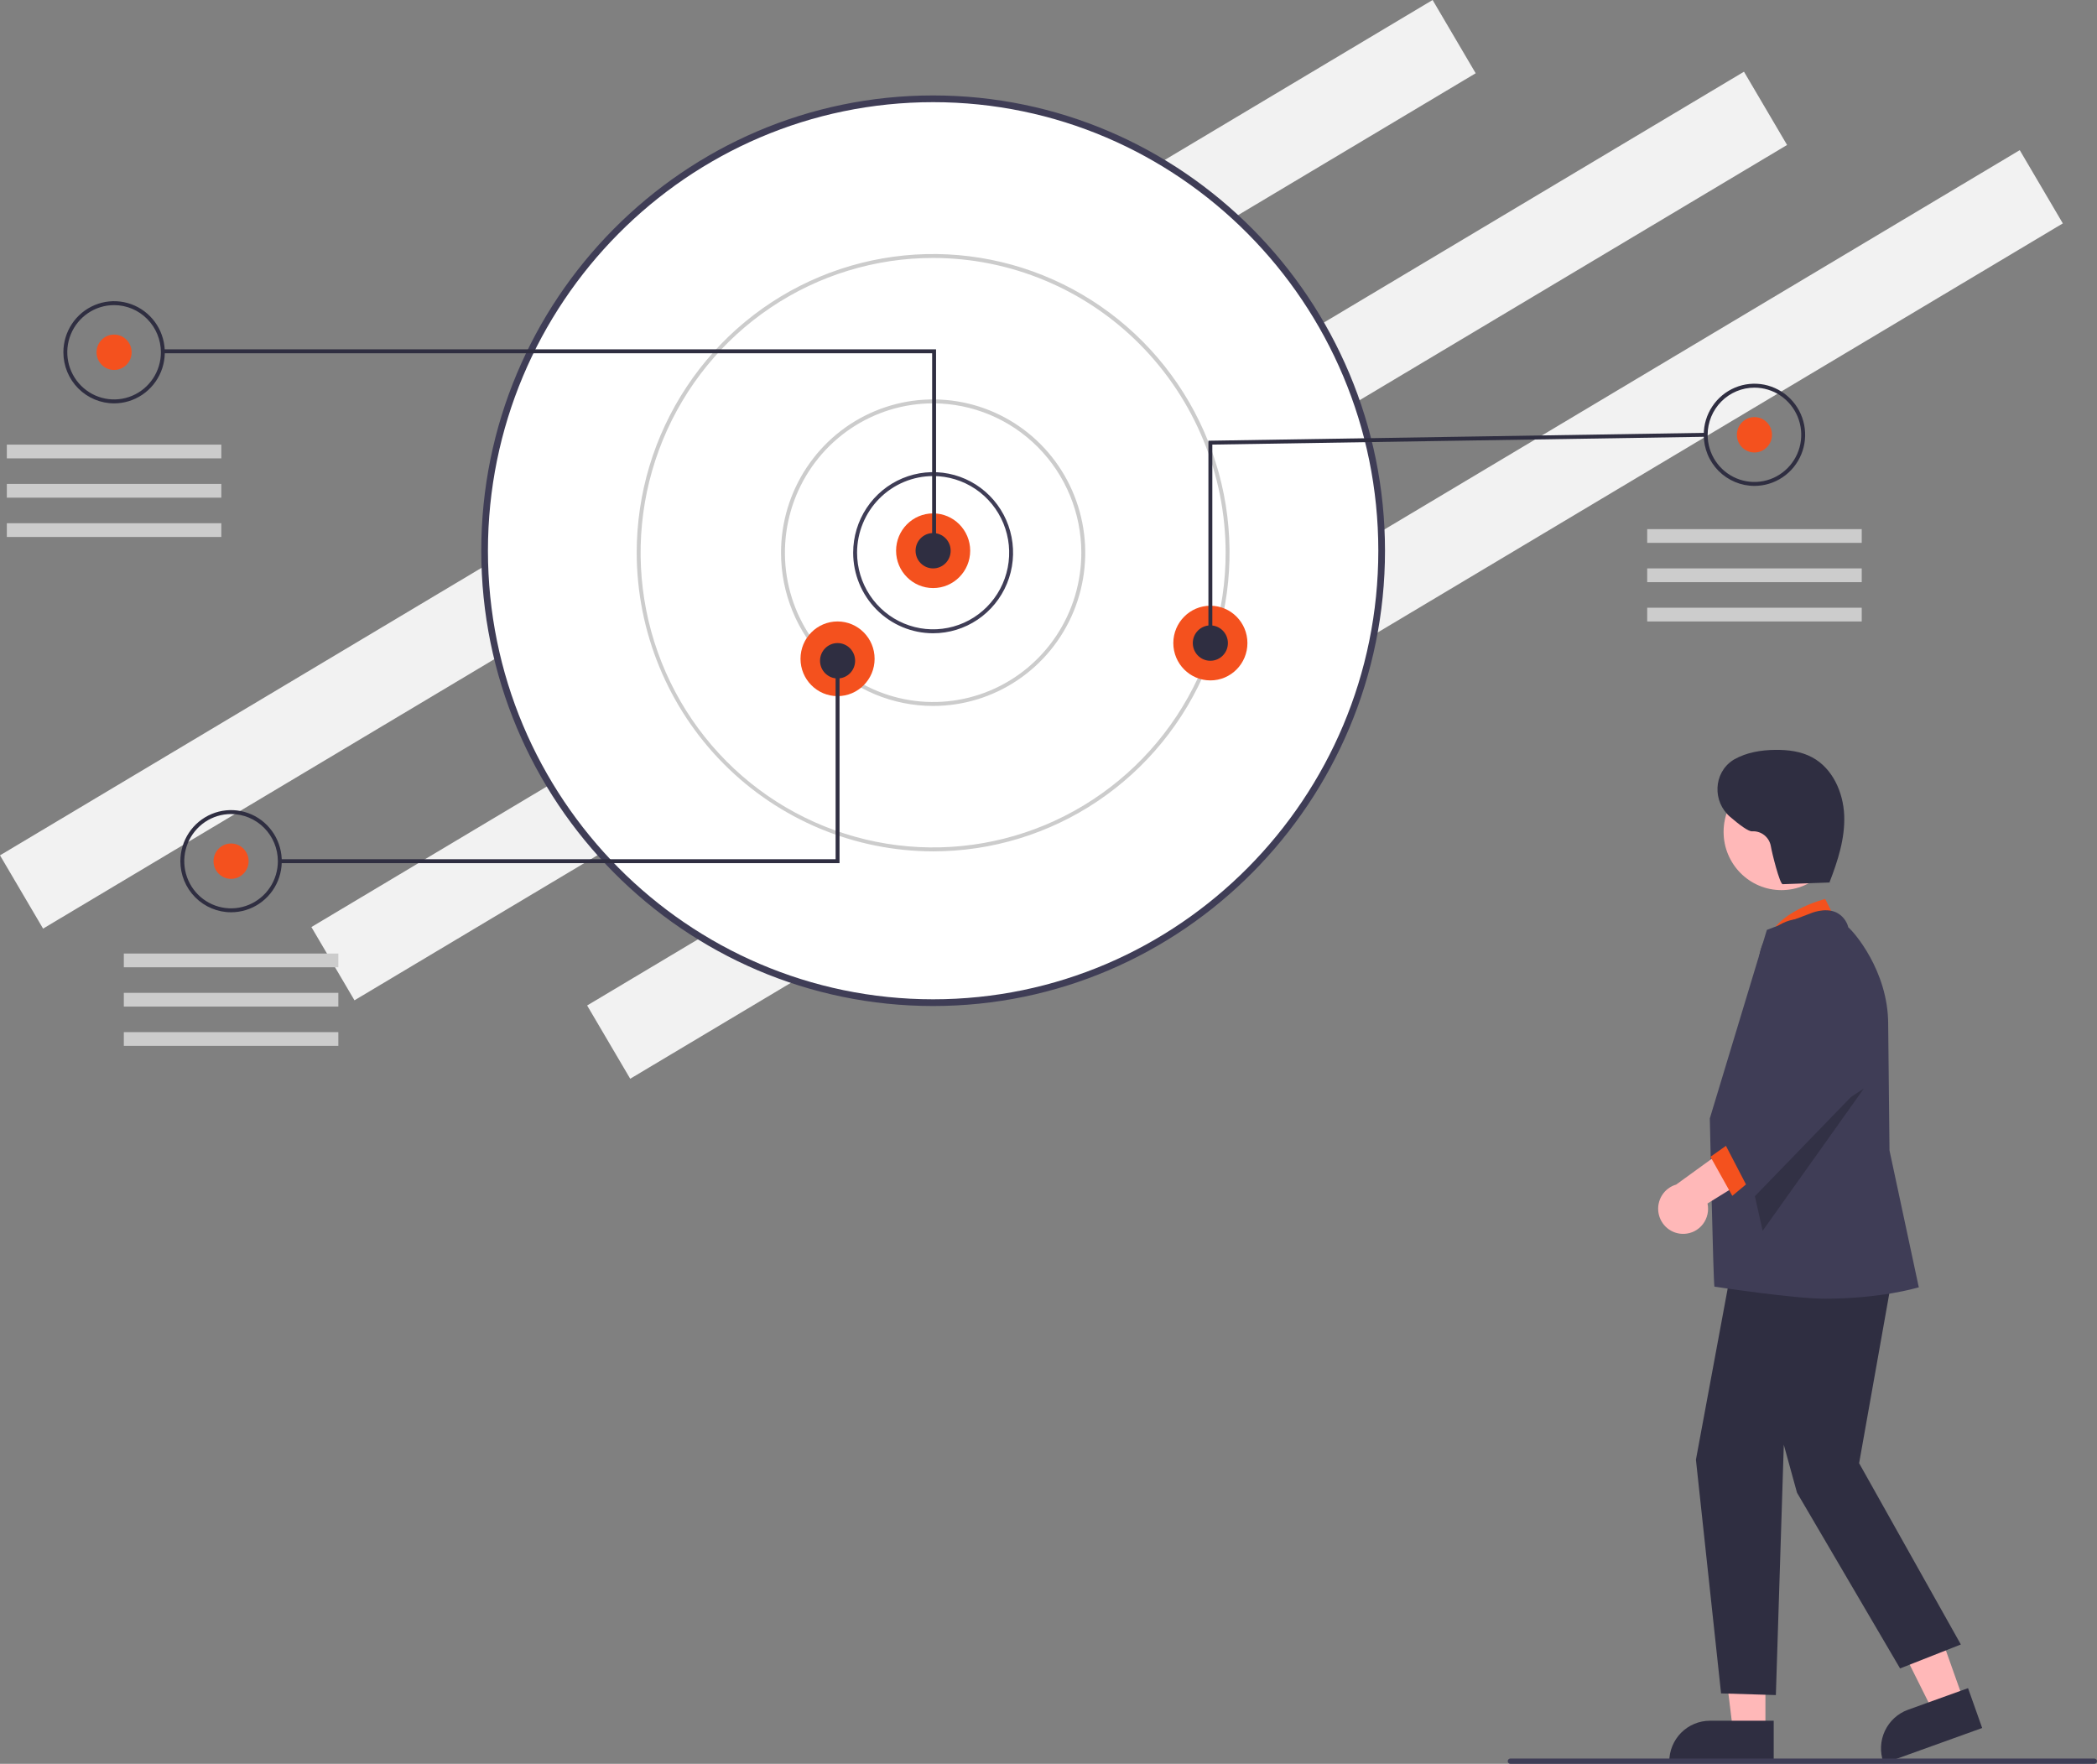 <svg width="107" height="90" viewBox="0 0 107 90" fill="none" xmlns="http://www.w3.org/2000/svg">
<rect x="0" y="0" width="107" height="90" fill="#808080" stroke="none"/>
<g clip-path="url(#clip0_132_619)">
<path d="M73.099 3.5905e-05L0 43.644L2.198 47.382L75.297 3.738L73.099 3.5905e-05Z" fill="#F2F2F2"/>
<path d="M88.987 3.659L15.889 47.303L18.087 51.041L91.186 7.397L88.987 3.659Z" fill="#F2F2F2"/>
<path d="M103.058 7.661L29.959 51.305L32.157 55.043L105.256 11.399L103.058 7.661Z" fill="#F2F2F2"/>
<path d="M47.613 51.161C60.253 51.161 70.499 40.837 70.499 28.101C70.499 15.366 60.253 5.042 47.613 5.042C34.973 5.042 24.727 15.366 24.727 28.101C24.727 40.837 34.973 51.161 47.613 51.161Z" fill="white"/>
<path d="M24.557 28.101C24.557 15.291 34.9 4.87 47.613 4.87C60.327 4.87 70.67 15.291 70.67 28.101C70.67 40.911 60.327 51.332 47.613 51.332C34.9 51.332 24.557 40.911 24.557 28.101ZM24.897 28.101C24.897 40.721 35.087 50.989 47.613 50.989C60.139 50.989 70.329 40.721 70.329 28.101C70.329 15.48 60.139 5.213 47.613 5.213C35.087 5.213 24.897 15.48 24.897 28.101Z" fill="#3F3D56"/>
<path d="M43.533 28.201C43.533 27.389 43.773 26.594 44.221 25.918C44.669 25.242 45.306 24.715 46.052 24.404C46.797 24.093 47.617 24.011 48.409 24.17C49.2 24.328 49.927 24.72 50.498 25.295C51.068 25.87 51.457 26.602 51.614 27.399C51.772 28.197 51.691 29.023 51.382 29.774C51.073 30.526 50.55 31.168 49.88 31.619C49.209 32.071 48.42 32.312 47.613 32.312C46.531 32.312 45.493 31.879 44.728 31.108C43.963 30.337 43.533 29.292 43.533 28.201ZM47.613 24.291C46.584 24.293 45.598 24.705 44.87 25.438C44.143 26.171 43.733 27.165 43.732 28.201C43.732 28.975 43.96 29.731 44.386 30.374C44.813 31.017 45.419 31.518 46.128 31.814C46.837 32.11 47.617 32.187 48.37 32.036C49.123 31.886 49.814 31.513 50.357 30.966C50.9 30.419 51.269 29.723 51.419 28.964C51.569 28.206 51.492 27.42 51.198 26.705C50.904 25.991 50.407 25.38 49.769 24.95C49.131 24.521 48.38 24.291 47.613 24.291Z" fill="#3F3D56"/>
<path d="M39.852 28.201C39.852 26.654 40.307 25.142 41.16 23.856C42.012 22.57 43.225 21.568 44.643 20.976C46.061 20.384 47.622 20.229 49.127 20.531C50.633 20.833 52.016 21.578 53.101 22.671C54.187 23.765 54.926 25.159 55.225 26.675C55.525 28.192 55.371 29.765 54.784 31.194C54.196 32.623 53.201 33.844 51.925 34.703C50.649 35.563 49.148 36.021 47.613 36.021C46.594 36.021 45.584 35.819 44.643 35.426C43.701 35.033 42.846 34.457 42.125 33.731C41.404 33.005 40.832 32.143 40.442 31.194C40.052 30.245 39.852 29.228 39.852 28.201ZM47.613 20.581C46.117 20.581 44.655 21.028 43.411 21.866C42.168 22.703 41.199 23.893 40.626 25.285C40.054 26.677 39.904 28.21 40.196 29.688C40.488 31.166 41.208 32.523 42.266 33.589C43.323 34.655 44.671 35.38 46.138 35.674C47.605 35.968 49.125 35.818 50.507 35.241C51.889 34.664 53.07 33.688 53.901 32.434C54.732 31.181 55.175 29.708 55.175 28.201C55.173 26.181 54.376 24.244 52.958 22.816C51.54 21.387 49.618 20.584 47.613 20.581Z" fill="#CCCCCC"/>
<path d="M32.488 28.201C32.488 25.187 33.375 22.241 35.037 19.735C36.699 17.229 39.061 15.275 41.825 14.122C44.589 12.969 47.63 12.667 50.564 13.255C53.498 13.843 56.193 15.294 58.308 17.425C60.423 19.557 61.864 22.272 62.447 25.228C63.031 28.184 62.731 31.249 61.587 34.033C60.442 36.818 58.503 39.198 56.016 40.873C53.529 42.547 50.605 43.441 47.613 43.441C43.603 43.436 39.759 41.829 36.923 38.972C34.088 36.115 32.493 32.242 32.488 28.201ZM47.613 13.162C44.661 13.162 41.775 14.044 39.321 15.697C36.866 17.349 34.953 19.698 33.824 22.446C32.694 25.194 32.398 28.218 32.974 31.135C33.55 34.053 34.972 36.732 37.059 38.836C39.146 40.939 41.806 42.371 44.701 42.951C47.597 43.532 50.598 43.234 53.325 42.096C56.052 40.957 58.383 39.03 60.023 36.557C61.664 34.083 62.539 31.176 62.539 28.201C62.535 24.214 60.961 20.392 58.162 17.572C55.364 14.753 51.57 13.167 47.613 13.162Z" fill="#CCCCCC"/>
<path d="M47.613 30.006C48.657 30.006 49.504 29.153 49.504 28.101C49.504 27.049 48.657 26.196 47.613 26.196C46.569 26.196 45.723 27.049 45.723 28.101C45.723 29.153 46.569 30.006 47.613 30.006Z" fill="#F4511E"/>
<path d="M42.736 35.52C43.781 35.52 44.627 34.667 44.627 33.615C44.627 32.563 43.781 31.71 42.736 31.71C41.692 31.71 40.846 32.563 40.846 33.615C40.846 34.667 41.692 35.52 42.736 35.52Z" fill="#F4511E"/>
<path d="M61.76 34.718C62.804 34.718 63.65 33.865 63.65 32.813C63.65 31.761 62.804 30.908 61.76 30.908C60.716 30.908 59.869 31.761 59.869 32.813C59.869 33.865 60.716 34.718 61.76 34.718Z" fill="#F4511E"/>
<path d="M47.612 29.003C48.107 29.003 48.508 28.599 48.508 28.101C48.508 27.603 48.107 27.199 47.612 27.199C47.118 27.199 46.717 27.603 46.717 28.101C46.717 28.599 47.118 29.003 47.612 29.003Z" fill="#2F2E41"/>
<path d="M61.759 33.716C62.253 33.716 62.654 33.312 62.654 32.813C62.654 32.315 62.253 31.911 61.759 31.911C61.264 31.911 60.863 32.315 60.863 32.813C60.863 33.312 61.264 33.716 61.759 33.716Z" fill="#2F2E41"/>
<path d="M42.737 34.618C43.232 34.618 43.633 34.214 43.633 33.716C43.633 33.218 43.232 32.813 42.737 32.813C42.243 32.813 41.842 33.218 41.842 33.716C41.842 34.214 42.243 34.618 42.737 34.618Z" fill="#2F2E41"/>
<path d="M5.821 18.877C6.316 18.877 6.717 18.473 6.717 17.975C6.717 17.476 6.316 17.072 5.821 17.072C5.327 17.072 4.926 17.476 4.926 17.975C4.926 18.473 5.327 18.877 5.821 18.877Z" fill="#F4511E"/>
<path d="M47.563 18.025H8.258V17.825H47.762V28.151H47.563V18.025Z" fill="#2F2E41"/>
<path d="M3.234 17.975C3.234 17.459 3.386 16.955 3.67 16.527C3.955 16.098 4.359 15.764 4.831 15.567C5.304 15.369 5.824 15.318 6.326 15.418C6.828 15.519 7.289 15.767 7.651 16.132C8.013 16.496 8.259 16.961 8.359 17.466C8.459 17.972 8.408 18.496 8.212 18.973C8.016 19.449 7.684 19.856 7.259 20.142C6.833 20.429 6.333 20.582 5.822 20.582C5.482 20.582 5.145 20.514 4.831 20.383C4.518 20.252 4.232 20.06 3.992 19.818C3.752 19.576 3.561 19.289 3.431 18.973C3.301 18.656 3.234 18.317 3.234 17.975ZM5.822 15.569C5.349 15.569 4.887 15.71 4.495 15.974C4.102 16.239 3.796 16.614 3.615 17.054C3.434 17.494 3.387 17.978 3.479 18.444C3.571 18.911 3.799 19.34 4.133 19.676C4.467 20.013 4.892 20.242 5.356 20.335C5.819 20.428 6.299 20.38 6.735 20.198C7.172 20.016 7.545 19.707 7.807 19.312C8.07 18.916 8.21 18.451 8.21 17.975C8.209 17.337 7.957 16.725 7.509 16.274C7.062 15.823 6.455 15.569 5.822 15.569Z" fill="#2F2E41"/>
<path d="M11.79 44.844C12.285 44.844 12.686 44.44 12.686 43.942C12.686 43.444 12.285 43.04 11.79 43.04C11.296 43.04 10.895 43.444 10.895 43.942C10.895 44.44 11.296 44.844 11.79 44.844Z" fill="#F4511E"/>
<path d="M9.203 43.942C9.203 43.427 9.355 42.923 9.639 42.494C9.923 42.065 10.328 41.731 10.8 41.534C11.273 41.337 11.793 41.285 12.295 41.386C12.797 41.486 13.258 41.734 13.62 42.099C13.982 42.464 14.228 42.928 14.328 43.434C14.428 43.939 14.376 44.463 14.181 44.94C13.985 45.416 13.653 45.823 13.228 46.11C12.802 46.396 12.302 46.549 11.79 46.549C11.104 46.549 10.446 46.274 9.961 45.785C9.476 45.297 9.203 44.634 9.203 43.942ZM11.79 41.536C11.318 41.536 10.856 41.677 10.463 41.941C10.071 42.206 9.765 42.582 9.584 43.021C9.403 43.461 9.356 43.945 9.448 44.412C9.54 44.878 9.768 45.307 10.102 45.644C10.436 45.98 10.861 46.209 11.324 46.302C11.788 46.395 12.268 46.347 12.704 46.165C13.14 45.983 13.514 45.675 13.776 45.279C14.038 44.883 14.178 44.418 14.178 43.942C14.178 43.304 13.926 42.693 13.478 42.242C13.03 41.79 12.423 41.537 11.79 41.536Z" fill="#2F2E41"/>
<path d="M89.521 23.088C90.015 23.088 90.416 22.684 90.416 22.186C90.416 21.687 90.015 21.283 89.521 21.283C89.026 21.283 88.625 21.687 88.625 22.186C88.625 22.684 89.026 23.088 89.521 23.088Z" fill="#F4511E"/>
<path d="M86.934 22.186C86.934 21.67 87.085 21.166 87.37 20.738C87.654 20.309 88.058 19.975 88.531 19.777C89.003 19.58 89.524 19.529 90.025 19.629C90.527 19.73 90.988 19.978 91.35 20.343C91.712 20.707 91.958 21.172 92.058 21.677C92.158 22.183 92.107 22.707 91.911 23.183C91.715 23.66 91.383 24.067 90.958 24.353C90.533 24.64 90.032 24.793 89.521 24.793C89.181 24.793 88.845 24.725 88.531 24.594C88.217 24.463 87.932 24.271 87.691 24.029C87.451 23.787 87.26 23.5 87.13 23.183C87.001 22.867 86.934 22.528 86.934 22.186ZM89.521 19.78C88.888 19.78 88.281 20.034 87.833 20.485C87.385 20.936 87.133 21.548 87.133 22.186C87.133 22.662 87.273 23.127 87.535 23.523C87.797 23.918 88.171 24.227 88.607 24.409C89.043 24.591 89.523 24.639 89.987 24.546C90.45 24.453 90.875 24.224 91.209 23.887C91.543 23.551 91.771 23.122 91.863 22.655C91.955 22.189 91.908 21.705 91.727 21.265C91.546 20.825 91.24 20.45 90.847 20.185C90.455 19.921 89.993 19.78 89.521 19.78Z" fill="#2F2E41"/>
<path d="M61.66 22.488L87.033 22.085L87.036 22.286L61.859 22.685V32.813H61.66V22.488Z" fill="#2F2E41"/>
<path d="M14.279 43.842H42.638V33.716H42.837V44.042H14.279V43.842Z" fill="#2F2E41"/>
<path d="M11.293 22.687H0.348V23.389H11.293V22.687Z" fill="#CCCCCC"/>
<path d="M11.293 24.692H0.348V25.394H11.293V24.692Z" fill="#CCCCCC"/>
<path d="M11.293 26.697H0.348V27.399H11.293V26.697Z" fill="#CCCCCC"/>
<path d="M17.264 48.654H6.318V49.356H17.264V48.654Z" fill="#CCCCCC"/>
<path d="M17.264 50.66H6.318V51.361H17.264V50.66Z" fill="#CCCCCC"/>
<path d="M17.264 52.665H6.318V53.366H17.264V52.665Z" fill="#CCCCCC"/>
<path d="M94.995 26.998H84.049V27.7H94.995V26.998Z" fill="#CCCCCC"/>
<path d="M94.995 29.003H84.049V29.705H94.995V29.003Z" fill="#CCCCCC"/>
<path d="M94.995 31.009H84.049V31.711H94.995V31.009Z" fill="#CCCCCC"/>
<path d="M100.205 86.793L98.648 87.354L95.762 81.571L98.059 80.744L100.205 86.793Z" fill="#FFB8B8"/>
<path d="M96.122 89.978L96.099 89.914C95.914 89.392 95.943 88.817 96.178 88.317C96.414 87.816 96.837 87.429 97.354 87.242L100.42 86.138L101.141 88.171L96.122 89.978Z" fill="#2F2E41"/>
<path d="M90.082 88.345L88.429 88.345L87.643 81.92L90.082 81.921L90.082 88.345Z" fill="#FFB8B8"/>
<path d="M90.504 89.959L85.174 89.959V89.891C85.174 89.617 85.228 89.345 85.332 89.091C85.436 88.838 85.589 88.607 85.781 88.413C85.974 88.219 86.203 88.065 86.455 87.96C86.706 87.855 86.976 87.801 87.249 87.801L90.504 87.801L90.504 89.959Z" fill="#2F2E41"/>
<path d="M93.85 47.301L93.131 45.87C93.131 45.87 90.453 46.546 90.209 48.11L93.85 47.301Z" fill="#F4511E"/>
<path d="M96.817 63.667L94.862 74.66L100.053 83.91L96.952 85.132L91.693 76.166L91.019 73.721L90.614 86.491L87.818 86.406L86.535 74.481L88.592 63.395L96.817 63.667Z" fill="#2F2E41"/>
<path d="M87.479 65.65C87.418 65.378 87.244 57.068 87.244 57.068C87.244 57.068 90.12 47.556 90.146 47.478L90.156 47.448L92.339 46.623C92.37 46.609 93.097 46.283 93.692 46.555C93.845 46.63 93.98 46.737 94.087 46.87C94.194 47.002 94.271 47.157 94.313 47.323C94.56 47.509 96.345 49.523 96.345 52.254L96.412 58.701L97.908 65.689L97.842 65.703C97.801 65.712 95.978 66.266 93.105 66.266C91.51 66.266 87.479 65.65 87.479 65.65Z" fill="#3F3D56"/>
<path d="M90.898 45.419C92.527 45.419 93.848 44.088 93.848 42.446C93.848 40.804 92.527 39.473 90.898 39.473C89.268 39.473 87.947 40.804 87.947 42.446C87.947 44.088 89.268 45.419 90.898 45.419Z" fill="#FFB8B8"/>
<path opacity="0.2" d="M95.102 55.544L89.94 62.801L89.178 59.412L95.102 55.544Z" fill="black"/>
<path d="M85.939 62.957C86.124 62.95 86.305 62.901 86.47 62.816C86.634 62.73 86.778 62.609 86.891 62.462C87.004 62.314 87.084 62.143 87.124 61.961C87.165 61.779 87.165 61.591 87.126 61.408L90.961 59.038L88.843 58.04L85.526 60.444C85.226 60.531 84.969 60.726 84.803 60.992C84.637 61.258 84.574 61.576 84.625 61.885C84.675 62.195 84.838 62.475 85.08 62.673C85.322 62.87 85.628 62.971 85.939 62.957Z" fill="#FFB8B8"/>
<path d="M88.591 58.097L87.277 59.025L88.391 61.018L89.939 59.727L88.591 58.097Z" fill="#F4511E"/>
<path d="M87.904 58.155L90.994 54.547L89.81 49.569C89.688 49.054 89.756 48.513 90.001 48.045C90.246 47.577 90.651 47.215 91.142 47.026C91.632 46.838 92.174 46.836 92.666 47.02C93.158 47.205 93.567 47.563 93.816 48.029L93.843 48.079L94.933 55.471L89.452 61.132L87.904 58.155Z" fill="#3F3D56"/>
<path d="M93.412 45.027L90.963 45.116C90.813 45.121 90.408 43.498 90.355 43.161C90.313 42.942 90.194 42.746 90.018 42.609C89.843 42.472 89.625 42.404 89.404 42.418C89.22 42.435 88.758 42.09 88.281 41.681C87.375 40.906 87.422 39.449 88.417 38.793C88.445 38.775 88.471 38.759 88.497 38.744C89.125 38.39 89.859 38.271 90.578 38.262C91.23 38.254 91.901 38.337 92.475 38.648C93.505 39.205 94.053 40.423 94.101 41.6C94.149 42.777 93.775 43.927 93.35 45.024" fill="#2F2E41"/>
<path d="M106.865 90H77.067C77.031 90 76.996 89.986 76.971 89.96C76.946 89.935 76.932 89.9 76.932 89.864C76.932 89.828 76.946 89.794 76.971 89.768C76.996 89.743 77.031 89.728 77.067 89.728H106.865C106.901 89.728 106.935 89.743 106.96 89.768C106.986 89.794 107 89.828 107 89.864C107 89.9 106.986 89.935 106.96 89.96C106.935 89.986 106.901 90 106.865 90Z" fill="#3F3D56"/>
</g>
<defs>
<clipPath id="clip0_132_619">
<rect width="107" height="90" fill="white"/>
</clipPath>
</defs>
</svg>
